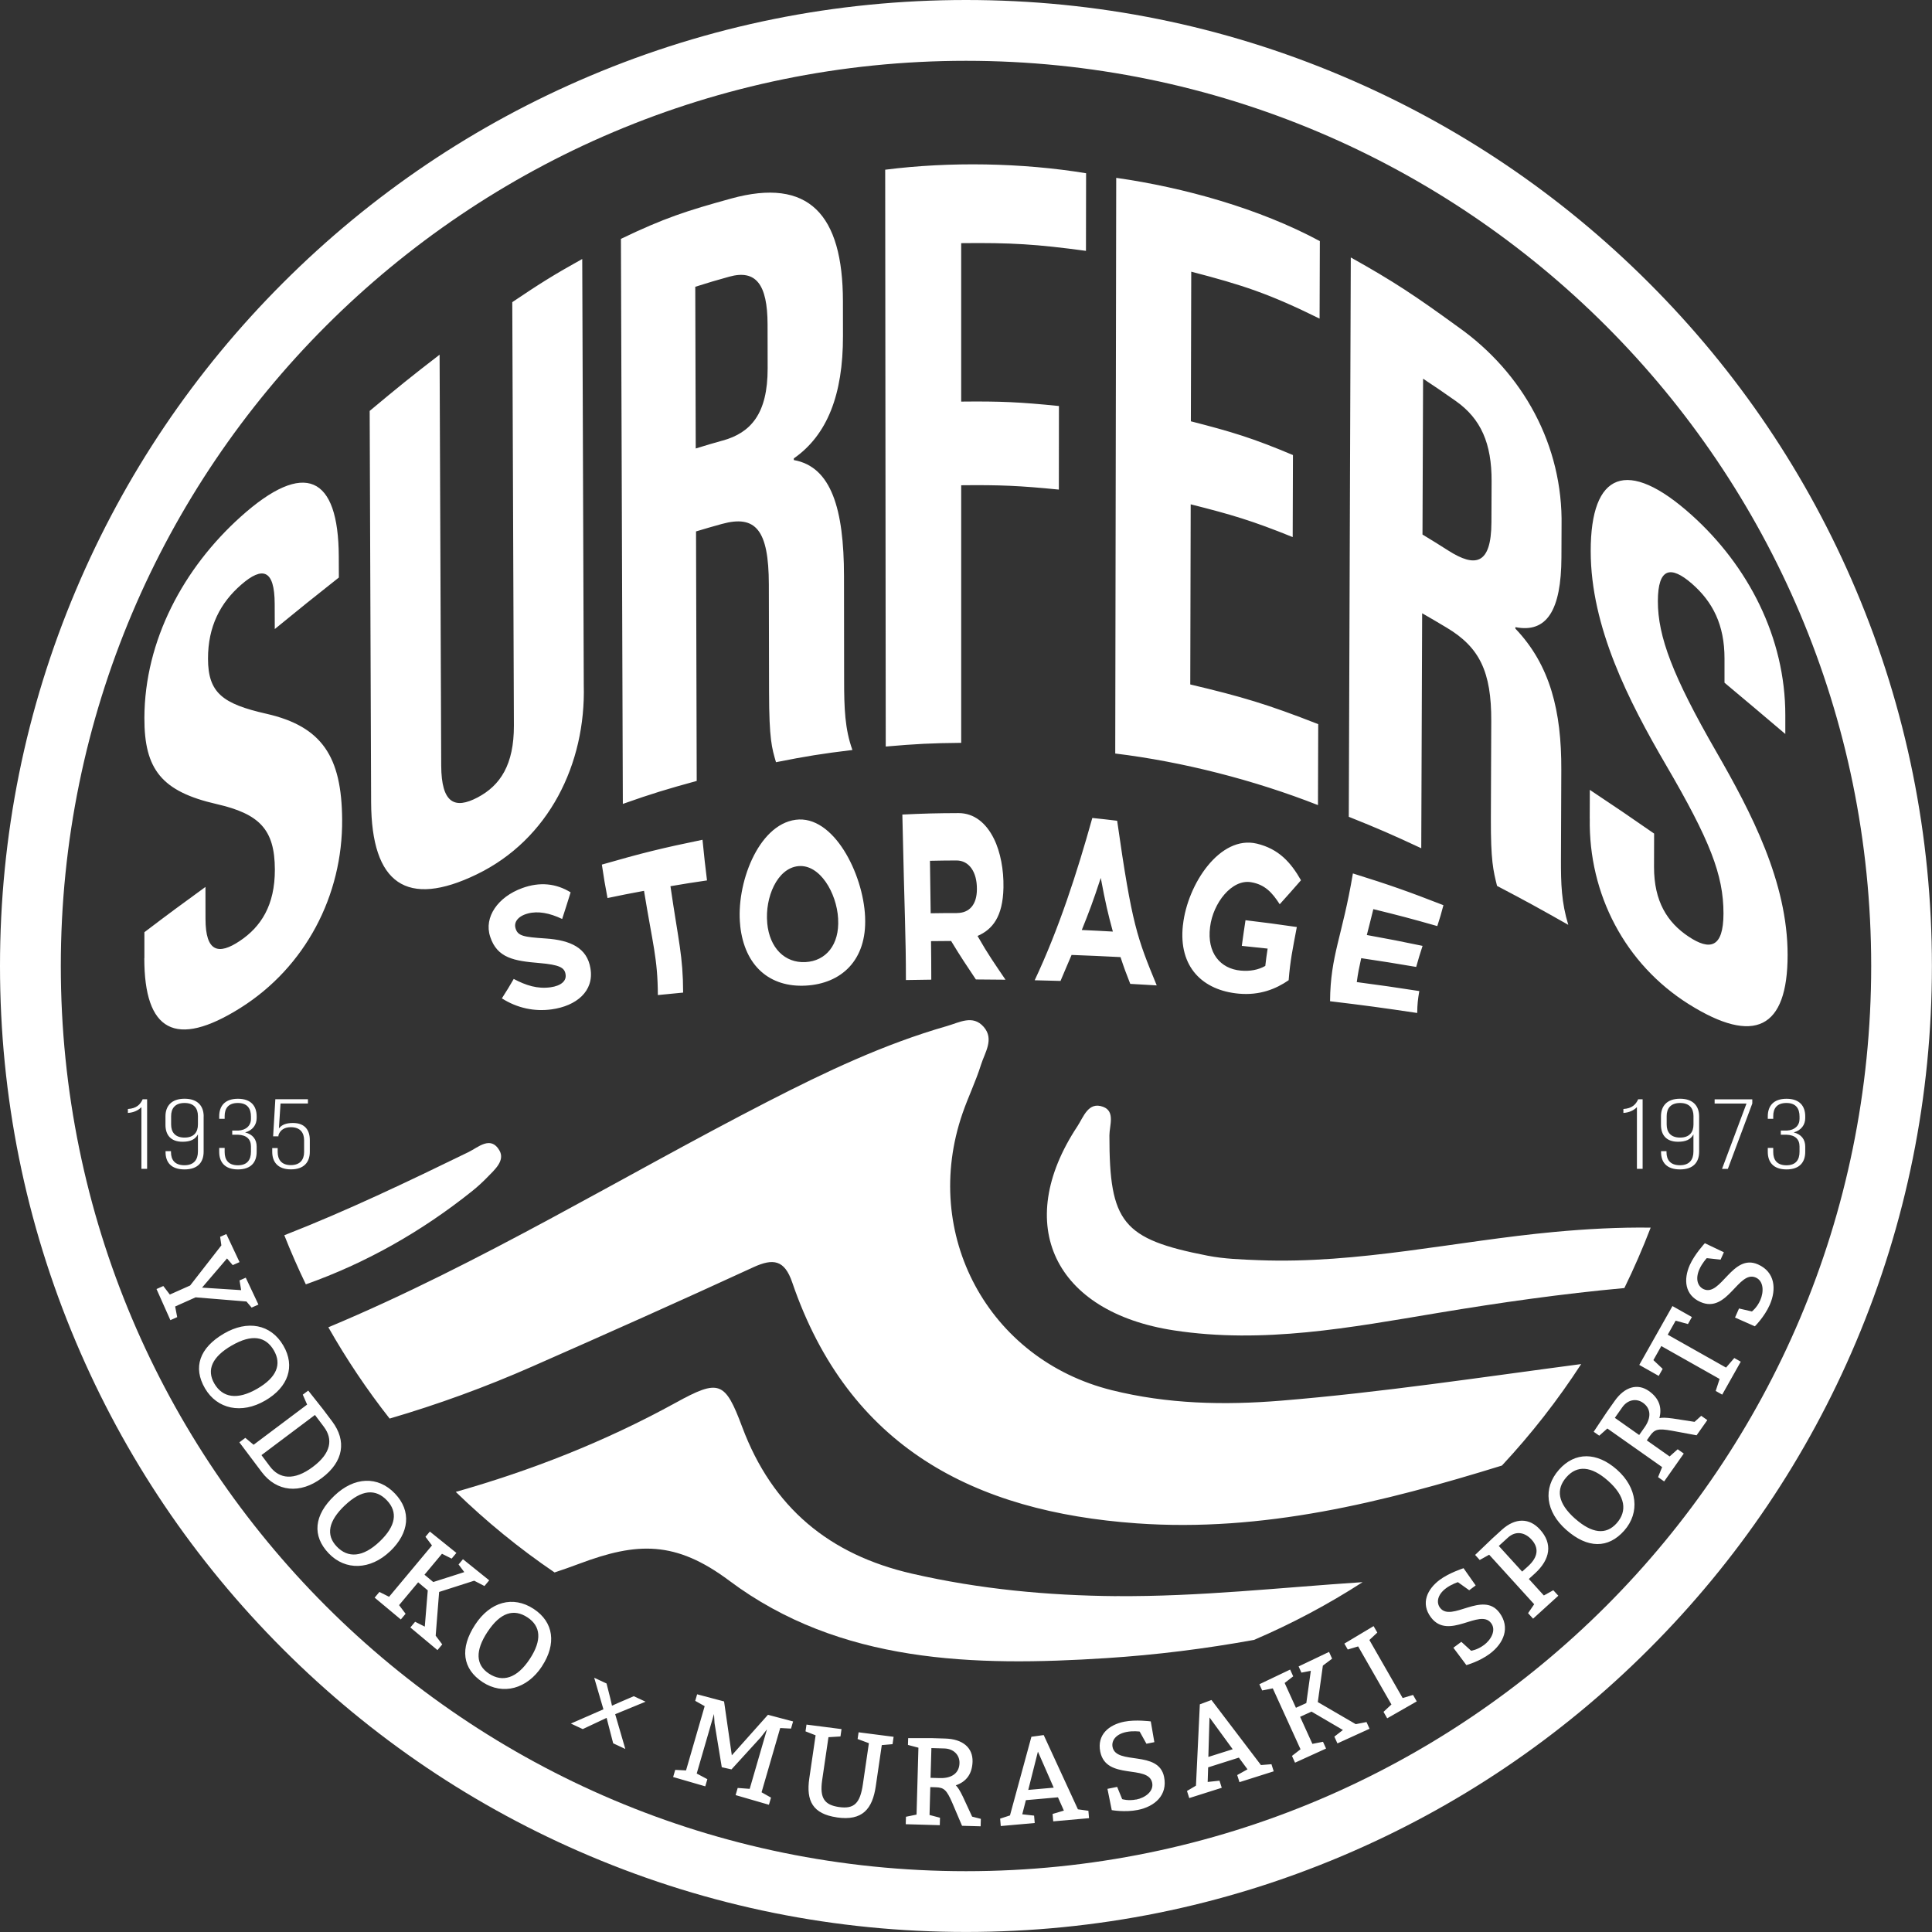 <svg id="_レイヤー_2" data-name="レイヤー 2" xmlns="http://www.w3.org/2000/svg" viewBox="0 0 454 454"><rect x="0" y="0" width="454" height="454" fill="#333333" stroke="none"/><defs><style>.cls-1{fill:#fff}</style></defs><g id="_レイヤー_1-2" data-name="レイヤー 1"><path class="cls-1" d="M227 14.29c117.47 0 212.71 95.23 212.71 212.71S344.48 439.71 227 439.71 14.29 344.47 14.29 227 109.53 14.29 227 14.29M227 0c-30.64 0-60.37 6-88.36 17.84-27.03 11.43-51.31 27.8-72.15 48.64-20.84 20.84-37.21 45.12-48.64 72.15C6 166.63 0 196.36 0 227s6 60.37 17.84 88.36c11.43 27.03 27.8 51.31 48.64 72.15 20.84 20.84 45.12 37.21 72.15 48.64 27.99 11.84 57.72 17.84 88.36 17.84s60.37-6 88.36-17.84c27.03-11.43 51.31-27.8 72.15-48.64 20.84-20.84 37.21-45.12 48.64-72.15 11.84-27.99 17.84-57.72 17.84-88.36s-6-60.37-17.84-88.36c-11.43-27.03-27.8-51.31-48.64-72.15-20.84-20.84-45.12-37.21-72.15-48.64C287.37 6 257.64 0 227 0z"/><path class="cls-1" d="M33.93 225.17v-6.11c5.66-4.3 8.54-6.42 14.35-10.64 0 3.01 0 4.52.01 7.52.01 7.83 3.09 8.5 8.05 5.18 4.97-3.32 8.27-8.36 8.25-16.8-.03-9.42-3.61-13.06-13.68-15.37-12.89-2.95-17.02-8.1-16.98-20.27.06-18.22 9.23-35.2 22.61-47.23 15.06-13.54 23.01-9.65 23.07 9.34 0 1.97.01 2.95.02 4.92-6.09 4.8-9.1 7.24-15.06 12.11 0-2.36 0-3.54-.02-5.9-.02-8.19-2.9-8.84-7.84-4.55-4.94 4.29-7.84 9.84-7.83 17.42.01 8.05 3.46 10.61 13.73 12.94 13.15 2.99 17.67 10.17 17.79 24.78.16 17.94-8.66 34.75-23.9 44.34-15.32 9.63-22.59 5.42-22.59-11.68zm53.28-36.66c-.11-30.65-.23-61.3-.34-91.95 6.5-5.43 9.79-8.11 16.43-13.21.13 32.18.25 64.36.38 96.55.04 8.92 3.21 10.3 8.55 7.49 5.34-2.82 8.56-7.69 8.53-16.93-.13-33.15-.25-66.3-.38-99.46 6.52-4.39 9.81-6.46 16.44-10.14l.36 100.13c.5 18.5-8.18 36.27-25.18 44.49-16.42 7.94-24.71 2.26-24.79-16.96zm58.7-132.38c10.26-4.93 15.45-6.59 25.89-9.47 18.25-5.03 26.25 3.7 26.28 24.12 0 3.25 0 4.89.01 8.18.02 13.77-3.69 23.27-11.55 28.76v.39c8.84 1.57 11.77 11.56 11.79 27.23.01 9.76.02 14.66.03 24.39 0 6.73.18 11.62 1.95 16.51-7.2.87-10.8 1.45-17.96 2.87-.97-3.32-1.61-5.31-1.63-16.52l-.05-25.26c-.03-12.84-3.09-16.4-11.06-14.2-2.42.67-3.63 1.02-6.05 1.75.05 19.54.11 39.09.16 58.63-6.98 1.92-10.45 2.95-17.36 5.4-.15-44.26-.29-88.53-.45-132.8zm23.95 47.39c6.54-1.83 10.55-6.25 10.53-16.99 0-4.14-.01-6.21-.02-10.3-.02-9.47-2.77-12.94-9.01-11.21-3.2.89-4.79 1.36-7.98 2.37.04 14.83.06 22.51.11 38 2.54-.79 3.82-1.16 6.37-1.88zm38.16-63.64c15.16-1.93 32.12-1.64 47.2.83-.01 7.15-.02 10.81-.03 18.24-11.7-1.58-17.58-1.94-29.32-1.81v37.23c9.2-.1 13.8.11 22.97 1.04 0 7.8-.01 11.74-.02 19.64-9.17-.91-13.77-1.12-22.95-1.02v60.53c-7.1.07-10.64.25-17.73.87-.04-45.18-.08-90.37-.13-135.55zm54.26 1.91c15.92 2.26 33.68 7.22 47.87 14.87-.03 7.18-.04 10.83-.06 18.21-11.94-5.88-17.99-7.86-30.16-11.03-.03 13.73-.05 20.82-.09 35.16 9.66 2.48 14.46 3.92 23.99 7.93-.02 7.67-.04 11.54-.06 19.28-9.52-3.85-14.32-5.27-23.97-7.7l-.1 42.33c12.12 2.87 18.15 4.66 30.07 9.33-.03 7.65-.04 11.47-.06 19.02-14.88-5.85-31.77-10.19-47.64-12.12.07-45.09.15-90.18.23-135.27zm55.14 18.71c10.19 5.69 15.23 9.07 25.16 16.29 15.35 10.82 24.72 27.9 24.37 46.78-.01 2.96-.02 4.45-.03 7.42-.05 12.43-3.45 17.84-10.82 16.38v.35c8.24 8.62 10.84 19.53 10.79 33.12-.03 8.47-.05 12.69-.08 21.07-.02 5.79.11 10.13 1.72 15.42-6.63-3.76-9.98-5.61-16.74-9.15-.89-3.62-1.49-5.84-1.45-15.94.04-9.07.05-13.64.09-22.8.05-11.63-2.78-17.33-10.42-21.91-2.32-1.39-3.49-2.08-5.82-3.42l-.21 55.22c-6.76-3.16-10.17-4.65-17.03-7.39.16-43.82.31-87.64.47-131.46zm22.97 68.91c6.26 3.98 10.04 3.34 10.08-6.66.02-3.86.02-5.79.04-9.63.04-8.9-2.5-14.73-8.45-18.91-3.05-2.14-4.58-3.19-7.65-5.22-.06 14.46-.09 21.83-.14 36.62 2.46 1.49 3.68 2.25 6.13 3.81zm33.18 62.96c0-2.7.01-4.05.02-6.76 6.11 4.06 9.13 6.12 15.11 10.27 0 3.13-.01 4.69-.02 7.82-.02 8.13 3.14 13.08 8.12 16.39 4.97 3.31 8.19 2.73 8.2-5.43.01-9.09-3.22-17.26-13.52-34.91-8.74-14.98-17.67-32.39-17.68-50.23-.02-18.59 8.6-22.04 23.66-8.54 13.37 11.99 22.08 28.88 22.07 47.07v4.43c-5.64-4.79-8.5-7.2-14.29-12.05v-5.68c.01-7.89-2.75-13.32-7.68-17.61-4.93-4.28-7.96-3.76-7.98 4.1-.02 8.35 3.54 17.71 13.67 35.31 8.24 14.31 16.82 30.69 16.82 47.84 0 17.4-7.83 21.21-23.16 11.62-15.03-9.41-23.63-25.91-23.33-43.64zM71.87 301.81c14.01-4.97 27.09-12.31 39.16-21.98 1.21-.97 2.36-2.03 3.45-3.15 1.74-1.78 4.26-3.94 2.88-6.34-2.04-3.55-5.02-.71-7.25.38-14.27 6.95-28.57 13.8-43.3 19.55 1.55 3.92 3.24 7.77 5.06 11.54zm190.49 73.27c-16.19-.14-32.21-1.65-48.06-5.29-19.38-4.45-32.78-15.47-39.89-34.46-4.04-10.8-5.41-11.32-15.65-5.69-16.7 9.18-33.97 15.92-51.66 20.94 7.17 6.96 14.93 13.3 23.22 18.93 1.96-.65 3.91-1.34 5.86-2.07 13.52-5.07 22.55-5.45 35.21 4.02 25.99 19.45 57.54 20.18 88.61 18.18 11.65-.75 23.22-2.2 34.68-4.28 8.92-3.82 17.45-8.36 25.52-13.57-19.27 1.26-38.49 3.44-57.85 3.28zm33.43-78.95c-4.02-.16-8.11-.29-12.04-1.06-20-3.9-23.06-7.79-23.05-28.24 0-2.34 1.42-5.66-1.48-6.74-3.49-1.31-4.61 2.41-6.05 4.59-15.27 23.09-5.41 43.63 22.65 47.94 21.03 3.23 41.55-.67 62.05-4.09 14.59-2.43 29.19-4.51 43.84-5.85 2.26-4.62 4.32-9.36 6.18-14.2-7.52-.1-15.04.31-22.61 1.01-23.17 2.14-46.04 7.55-69.48 6.64z"/><path class="cls-1" d="M371.58 320.54c-23.48 3.09-46.91 6.66-70.52 8.6-13.45 1.1-26.69.8-39.8-2.46-29.03-7.22-44.9-36.64-35.07-65.07 1.33-3.85 3.13-7.54 4.34-11.42.89-2.85 3.15-5.99.64-8.87-2.57-2.96-5.74-1.03-8.67-.2-14.72 4.22-28.49 10.75-42.07 17.73-34.42 17.69-67.49 38.09-103.27 53.05 4.27 7.52 9.08 14.69 14.4 21.45 11.3-3.31 22.47-7.37 33.5-12.23 17.38-7.65 34.72-15.38 51.97-23.33 4.68-2.15 7.32-1.74 9.13 3.55 13.26 38.79 42.8 53.91 80.93 56.63 29.71 2.12 57.9-4.94 85.85-13.58 6.88-7.38 13.12-15.36 18.63-23.86zm-253.65-85.93c1.19-1.84 1.73-2.75 2.79-4.57 2.87 1.52 5.57 2.39 8.66 1.96 2.43-.34 3.79-1.48 3.52-3.04 0-.03 0-.05-.01-.08-.26-1.48-1.35-2.17-6.2-2.58-5.84-.49-9.85-1.15-11.49-6.14 0-.03-.01-.04-.02-.07-1.5-4.56 1.81-9.33 7.57-11.41 4.11-1.49 7.91-1.09 11.34 1.01-.83 2.67-1.22 3.9-1.99 6.26-2.95-1.41-5.68-1.92-8.05-1.29-2.37.63-3.31 2.07-2.92 3.41 0 .03.01.05.02.08.53 1.81 1.92 2.04 7.03 2.38 6.01.4 9.77 2.28 10.56 6.97 0 .03 0 .05.01.08.9 5.35-3.32 8.81-9.12 9.61-4.07.56-8.09-.3-11.69-2.58zm33.4-25.27c-3.43.64-5.15.97-8.57 1.69-.56-2.96-.84-4.52-1.33-7.86 9.42-2.71 14.15-3.88 23.65-5.83.41 4.17.63 6.05 1.06 9.55-3.44.5-5.16.77-8.59 1.36 1.9 13.06 2.95 16.35 2.98 25-2.38.22-3.56.34-5.94.58-.04-8.65-1.22-11.98-3.25-24.48zm22.62 8.21s0-.06-.01-.1c-1.04-9.56 4.13-23.61 13.02-24.81 8.89-1.2 15.89 12.64 16.33 22.81v.1c.44 10.14-5.63 15.62-13.98 16.06-8.35.44-14.33-4.52-15.37-14.06zm23-1.59v-.1c-.34-6.06-4.31-12.8-9.33-12.33-5.03.47-7.88 7.44-7.33 13.31v.1c.55 5.86 4.17 9.39 8.98 9.14 4.81-.25 8.02-4.07 7.68-10.12zm15.09-24.55c5.28-.25 7.92-.32 13.2-.34 3.67-.01 6.51 2.34 8.33 6.04 1.55 3.13 2.31 7.39 2.23 11.38v.12c-.14 6.82-2.59 9.82-6.09 11.33 2.64 4.62 3.93 6.36 6.57 10.28-2.78-.04-4.18-.05-6.96-.06-2.32-3.49-3.47-5.16-5.82-9.04-1.89 0-2.83.02-4.72.04.04 3.9.06 5.57.06 9.05-2.38.03-3.57.05-5.96.09-.01-10.86-.3-14.29-.84-38.89zm12.82 23.14c2.96 0 4.68-2 4.7-5.53v-.12c.03-3.96-1.81-6.72-4.84-6.7-2.48.01-3.71.03-6.19.08.08 5.79.11 8.13.17 12.33 2.46-.04 3.7-.05 6.16-.05zm31.81-22.34c2.34.24 3.51.38 5.85.66 3.49 24.53 4.7 27.5 9.3 38.69-2.49-.16-3.73-.23-6.22-.36-.98-2.48-1.43-3.69-2.29-6.29-4.6-.23-6.9-.34-11.5-.51-1.08 2.54-1.6 3.71-2.6 6.11-2.43-.08-3.64-.11-6.07-.16 5.69-12.08 9.96-25.3 13.54-38.13zm4.84 26.7c-1.17-4.3-1.72-6.64-2.84-12.61-1.88 5.74-2.77 8.03-4.46 12.24 2.92.13 4.38.21 7.3.37zm16.47-1.5s0-.06.01-.1c1.05-9.55 8.71-21.14 17.37-19.06 5.15 1.24 7.98 4.43 10.36 8.6-2 2.3-3.01 3.43-5 5.64-1.75-2.72-3.46-4.63-6.73-5.18-4.52-.77-8.93 4.88-9.63 10.49 0 .04 0 .06-.01.09-.76 6.02 2.4 9.75 7.2 10.19 2.17.2 4.14-.16 5.78-1.1.18-1.57.29-2.37.55-4.07-2.43-.27-3.64-.4-6.07-.64.31-2.3.49-3.48.87-6.03 4.82.58 7.24.9 12.06 1.6-1.03 5.46-1.54 7.81-1.92 12.5-2.97 2.05-6.76 3.6-11.7 3.16-8.41-.75-14.24-6.17-13.15-16.09zm39.94-12.16c8.55 2.67 12.81 4.16 21.27 7.46-.51 1.98-.81 2.96-1.44 4.91-6-1.71-9.01-2.51-15.03-3.98-.62 2.55-.95 3.78-1.53 6.08 5.24.95 7.86 1.46 13.1 2.55-.64 1.98-.95 2.96-1.5 4.95-5.17-.88-7.75-1.29-12.92-2.06-.51 2.3-.74 3.4-1.04 5.62 5.88.78 8.82 1.2 14.69 2.11-.34 2.02-.46 3.05-.49 5.15-8.18-1.22-12.28-1.78-20.48-2.76.08-10.83 2.86-15.12 5.37-30.03zm-278 98.95l4.76-2.12 7.34-9.43-.29-2.01 1.46-.65 3.1 6.59-1.6.71-1.34-1.57-5.87 6.86 9.19.59-.38-2.28 1.46-.65 2.98 6.32-1.6.71-1.21-1.43-11.95-.98-4.81 2.15.48 2.5-1.6.71-3.26-7.31 1.6-.71 1.54 2.02zm22.39 24.92c-5.53 3.23-11.28 2.03-14.14-2.87-2.86-4.9-1.33-9.5 4.46-12.88 5.53-3.22 11.01-2.21 13.95 2.82 2.86 4.9 1.15 9.78-4.26 12.93zm-7.88-12.93c-4.53 2.64-5.96 5.67-4.06 8.94 1.91 3.27 5.34 3.96 10.12 1.18 4.53-2.64 5.76-5.72 3.86-8.99-1.91-3.27-5.14-3.91-9.92-1.12zm5.17 23.31l12.57-9.44-1.02-2.33 1.28-.96 3.44 4.34 2.19 2.91c3.41 4.54 2.71 9.43-2.41 13.28-5.12 3.85-10.65 3.27-14.15-1.39l-5.25-6.98 1.4-1.05 1.95 1.63zm13.92 5.2c4.31-3.23 4.77-6.5 2.59-9.41l-2.1-2.79-12.57 9.44 2.01 2.68c2.19 2.91 5.65 3.4 10.07.08zm18.15 19.83c-4.63 4.42-10.51 4.6-14.43.49-3.92-4.11-3.5-8.94 1.35-13.56 4.63-4.42 10.2-4.71 14.22-.49 3.92 4.11 3.39 9.24-1.14 13.57zM81 353.78c-3.79 3.62-4.49 6.9-1.87 9.64 2.61 2.74 6.12 2.61 10.12-1.21 3.79-3.62 4.28-6.9 1.67-9.64-2.61-2.74-5.91-2.61-9.91 1.21zm22.92 32.64l-1.12 1.34-6.37-5.32 1.12-1.34 2.27 1.14.7-8.52-2.26-1.89-4.48 5.36 1.53 2.03-1.12 1.34-6.15-5.13 1.12-1.34 2.27 1.14 10.08-12.07-1.53-2.03 1.03-1.23 6.24 5.02-1.12 1.34-2.27-1.14-4.11 4.92 2.06 1.72 7.29-2.33-1.34-1.8 1.03-1.23 6.17 4.96-1.12 1.34-2.41-1.25-8.24 2.64-.81 10.28 1.53 2.03zm23.45 5.13c-3.51 5.36-9.2 6.85-13.95 3.74-4.75-3.12-5.43-7.92-1.76-13.52 3.51-5.36 8.87-6.89 13.74-3.7 4.75 3.12 5.39 8.24 1.96 13.48zm-12.82-8.07c-2.88 4.38-2.81 7.74.36 9.81 3.17 2.08 6.55 1.16 9.59-3.46 2.88-4.38 2.61-7.69-.56-9.77-3.17-2.08-6.35-1.2-9.38 3.42zm19.59 21.54l7.66-3.35-2.17-7.42 2.9 1.35.9 3.55c.17.67.29 1.23.38 1.67.59-.28 1.12-.52 1.61-.72l3.51-1.51 2.77 1.29-7.14 2.94 2.38 8.17-2.85-1.33-1.22-4.71-.32-1.27-5.61 2.64-2.81-1.31zm42.03 15.35l4.06-13.99-1.45 1.86-6.89 7.55-2.28-.51-1.7-10.35-.13-2.16-4.06 13.99 2.5 1.33-.49 1.68-7.55-2.19.49-1.68 2.54.13 4.38-15.1-2.22-1.25.45-1.54 6.33 1.68 1.82 12.66 8.49-9.52 5.91 1.56-.49 1.68-2.54-.13-4.38 15.1 2.22 1.25-.49 1.68-7.83-2.27.49-1.68 2.82.21zm20.46 6.69c-5.62-.82-7.24-3.85-6.45-9.19l1.48-10.09-2.37-.93.23-1.59 8.23 1.06-.25 1.73-2.82.17-1.48 10.09c-.63 4.32.62 5.83 3.93 6.32 3.6.53 4.99-.89 5.64-5.35l1.41-9.65-2.65-.98.23-1.58 8.23 1.06-.25 1.73-2.53.22-1.41 9.65c-.78 5.33-3.12 8.23-9.17 7.34zm18.75-.65l.44-15.72-2.46-.65.05-1.6h5.53l3.2.1c4.1.12 6.49 2.16 6.4 5.42-.08 2.82-1.41 4.71-3.94 5.57.45.42.96 1.19 1.67 2.67l2.17 4.69 2.05.52-.05 1.75-4.37-.12-2.32-5.45c-1.29-2.95-1.91-3.55-3.83-3.6l-1.31-.04-.18 6.55 2.46.65-.05 1.75-8-.23.05-1.75 2.49-.51zm5.48-8.58c2.85.08 4.55-1.21 4.61-3.51.06-1.95-1.42-3.39-3.54-3.45l-3.06-.09-.2 6.99 2.18.06zm16.48 8.75l5.03-18.46 2.89-.4 8.04 17.45 2.46.34.15 1.74-8.41.75-.15-1.74 2.65-.79-1.39-3.12-7.54.67-.85 3.32 2.78.31.15 1.74-7.98.71-.15-1.74 2.33-.76zm10.27-6.5l-3.71-8.47-2.27 9 5.98-.53zm19.39 2.8c2.08-.42 4.16-1.91 3.75-3.94-.89-4.4-10.82-.49-12.2-7.31-.81-4 2.05-6.33 5.62-7.05 2.71-.55 6.25-.07 6.25-.07l.84 4.88-1.86.37-1.59-2.86s-1.56-.22-3.13.1c-2.57.52-3.53 2.11-3.24 3.53.87 4.34 10.82.61 12.11 7.04.86 4.28-2.19 6.95-6.19 7.75-3 .6-6.11.04-6.11.04l-1.01-5 2.28-.46 1.18 2.88s1.43.46 3.28.08zm14.04-3.27l.91-19.11 2.73-1.02 11.63 15.29 2.47-.2.53 1.67-8.05 2.55-.53-1.67 2.42-1.35-2.03-2.75-7.22 2.29-.11 3.43 2.78-.3.53 1.67-7.64 2.42-.53-1.67 2.11-1.25zm8.63-8.56l-5.45-7.47-.27 9.28 5.72-1.81zm31.44-6.4l.72 1.59-7.55 3.44-.72-1.59 2.01-1.56-7.38-4.32-2.68 1.22 2.89 6.36 2.49-.49.72 1.59-7.29 3.32-.72-1.59 2.01-1.56-6.52-14.31-2.49.49-.66-1.46 7.23-3.45.72 1.59-2.01 1.56 2.65 5.83 2.44-1.11 1.06-7.58-2.21.43-.66-1.46 7.15-3.41.72 1.59-2.17 1.63-1.19 8.57 8.92 5.19 2.5-.49zm4.87-.86l-.87-1.52 1.86-1.74-7.82-13.64-2.44.73-.8-1.39 6.87-4.11.87 1.52-1.86 1.74 7.82 13.64 2.44-.73.87 1.52-6.95 3.98zm22.72-17.21c1.7-1.27 2.94-3.51 1.7-5.16-2.69-3.59-9.99 4.2-14.16-1.38-2.44-3.27-.86-6.59 2.06-8.78 2.22-1.66 5.62-2.75 5.62-2.75l2.85 4.05-1.52 1.13-2.66-1.9s-1.5.47-2.79 1.43c-2.1 1.57-2.28 3.42-1.41 4.58 2.65 3.55 10.04-4.09 13.96 1.16 2.61 3.5 1 7.22-2.27 9.66-2.45 1.83-5.5 2.66-5.5 2.66l-3.05-4.08 1.87-1.39 2.3 2.1s1.49-.2 3-1.34zm11.82-9.6l-10.58-11.64-2.22 1.24-1.08-1.19 4-3.83 2.26-2.06c3.23-2.94 6.53-2.78 8.97-.09 3.04 3.34 2.45 7.02-1.21 10.36l-1.4 1.27 3.53 3.88 2.22-1.23 1.18 1.29-5.93 5.39-1.18-1.29 1.44-2.1zm-1.43-8.94c2.37-2.16 2.58-4.31.81-6.25-1.57-1.72-3.71-2.14-5.55-.47l-2.15 1.96 5.49 6.03 1.4-1.27zm20.87-22.69c4.8 4.24 5.47 10.08 1.71 14.33s-8.61 4.24-13.63-.19c-4.8-4.24-5.55-9.77-1.69-14.13 3.76-4.25 8.92-4.16 13.61-.01zm-9.81 11.53c3.93 3.47 7.25 3.88 9.76 1.05 2.51-2.84 2.09-6.32-2.06-9.98-3.93-3.47-7.24-3.68-9.75-.84-2.51 2.84-2.1 6.11 2.05 9.78zm20.42-12.14l-12.86-9.06-1.9 1.69-1.31-.92 3.07-4.61 1.85-2.62c2.36-3.36 5.39-4.22 8.06-2.34 2.31 1.63 3.14 3.78 2.46 6.37.6-.15 1.52-.14 3.15.08l5.11.79 1.57-1.42 1.43 1.01-2.52 3.57-5.83-1.08c-3.17-.56-4.02-.37-5.12 1.2l-.75 1.07 5.36 3.78 1.9-1.69 1.43 1.01-4.61 6.55-1.43-1.01.95-2.36zm-4.12-9.32c1.64-2.33 1.5-4.46-.38-5.79-1.6-1.12-3.61-.69-4.84 1.05l-1.76 2.5 5.72 4.03 1.26-1.79zm18.24-7.7l-1.52-.86.92-2.82-13.7-7.73-1.86 3.3 2.18 2.06-.93 1.65-4.57-2.58 7.8-13.83 4.57 2.58-.93 1.65-2.89-.8-1.86 3.3 13.7 7.73 1.94-2.25 1.52.86-4.36 7.74zm8.95-22.18c.86-1.94.84-4.5-1.05-5.33-4.1-1.81-6.65 8.56-13.01 5.74-3.73-1.65-3.98-5.33-2.51-8.66 1.12-2.53 3.55-5.15 3.55-5.15l4.47 2.13-.77 1.73-3.25-.35s-1.08 1.15-1.73 2.61c-1.06 2.4-.31 4.1 1.02 4.69 4.05 1.79 6.74-8.48 12.74-5.83 4 1.77 4.41 5.8 2.76 9.53-1.24 2.8-3.49 5.02-3.49 5.02l-4.66-2.06.94-2.13 3.03.7s1.2-.9 1.96-2.64zm-28.98-45.38c-.73.77-1.81 1.28-3.18 1.37v-.93c2.01-.11 2.94-1.07 3.47-2.28H386v16.34h-1.34v-14.49zm14.62 2.17v8.3c0 2.43-1.31 4.17-4.49 4.17s-4.46-1.7-4.46-4.08v-.21h1.28v.26c0 1.77.9 3.05 3.15 3.05s3.18-1.31 3.18-3.24v-4.01c-.64 1.21-1.81 1.73-3.61 1.73-2.86 0-4.02-1.68-4.02-3.98v-1.98c0-2.4 1.37-4.15 4.48-4.15s4.49 1.75 4.49 4.15zm-7.63-.07v1.98c0 1.77.9 3.08 3.15 3.08s3.15-1.31 3.15-3.08v-1.98c0-1.77-.9-3.07-3.15-3.07s-3.15 1.31-3.15 3.07zm18.76-2.93h-7.49v-1h8.85v.98l-5.74 15.36h-1.37l5.74-15.33zm13.8 3v.4c0 1.61-.96 2.89-2.71 3.38 1.83.44 2.71 1.7 2.71 3.31v1.26c0 2.38-1.28 4.12-4.4 4.12s-4.4-1.75-4.4-4.12v-.93h1.28v.98c0 1.77.84 3.1 3.09 3.1s3.09-1.31 3.09-3.17v-1.26c0-1.7-1.05-2.68-3.03-2.75h-1.37v-.98h1.43c1.84-.09 2.97-1.17 2.97-2.73v-.58c0-1.86-.84-3.17-3.09-3.17s-3.09 1.31-3.09 3.07v.65h-1.28v-.58c0-2.38 1.28-4.13 4.4-4.13s4.4 1.75 4.4 4.13zm-390.98-2.17c-.73.77-1.81 1.28-3.18 1.37v-.93c2.01-.11 2.94-1.07 3.47-2.28h1.05v16.34h-1.34v-14.49zm14.62 2.17v8.3c0 2.43-1.31 4.17-4.49 4.17s-4.46-1.7-4.46-4.08v-.21h1.28v.26c0 1.77.9 3.05 3.15 3.05s3.18-1.31 3.18-3.24v-4.01c-.64 1.21-1.81 1.73-3.61 1.73-2.85 0-4.02-1.68-4.02-3.98v-1.98c0-2.4 1.37-4.15 4.49-4.15s4.49 1.75 4.49 4.15zm-7.64-.07v1.98c0 1.77.9 3.08 3.15 3.08s3.15-1.31 3.15-3.08v-1.98c0-1.77-.9-3.07-3.15-3.07s-3.15 1.31-3.15 3.07zm20.1.07v.4c0 1.61-.96 2.89-2.71 3.38 1.83.44 2.71 1.7 2.71 3.31v1.26c0 2.38-1.28 4.12-4.4 4.12s-4.4-1.75-4.4-4.12v-.93h1.28v.98c0 1.77.85 3.1 3.09 3.1s3.09-1.31 3.09-3.17v-1.26c0-1.7-1.05-2.68-3.03-2.75h-1.37v-.98H56c1.83-.09 2.97-1.17 2.97-2.73v-.58c0-1.86-.84-3.17-3.09-3.17s-3.09 1.31-3.09 3.07v.65h-1.28v-.58c0-2.38 1.28-4.13 4.4-4.13s4.4 1.75 4.4 4.13zm5.24 2.82c.7-.89 1.78-1.26 3.29-1.26 2.83 0 3.96 1.72 3.96 3.98v2.8c0 2.35-1.31 4.12-4.43 4.12s-4.4-1.77-4.4-4.12v-.89h1.28v.93c0 1.75.87 3.08 3.09 3.08s3.12-1.33 3.12-3.08v-2.75c0-1.75-.87-3.08-3.12-3.08-1.49 0-2.5.65-2.91 1.87v.28h-1.25l.52-8.72h7.66v1h-6.44l-.38 5.83z"/></g></svg>